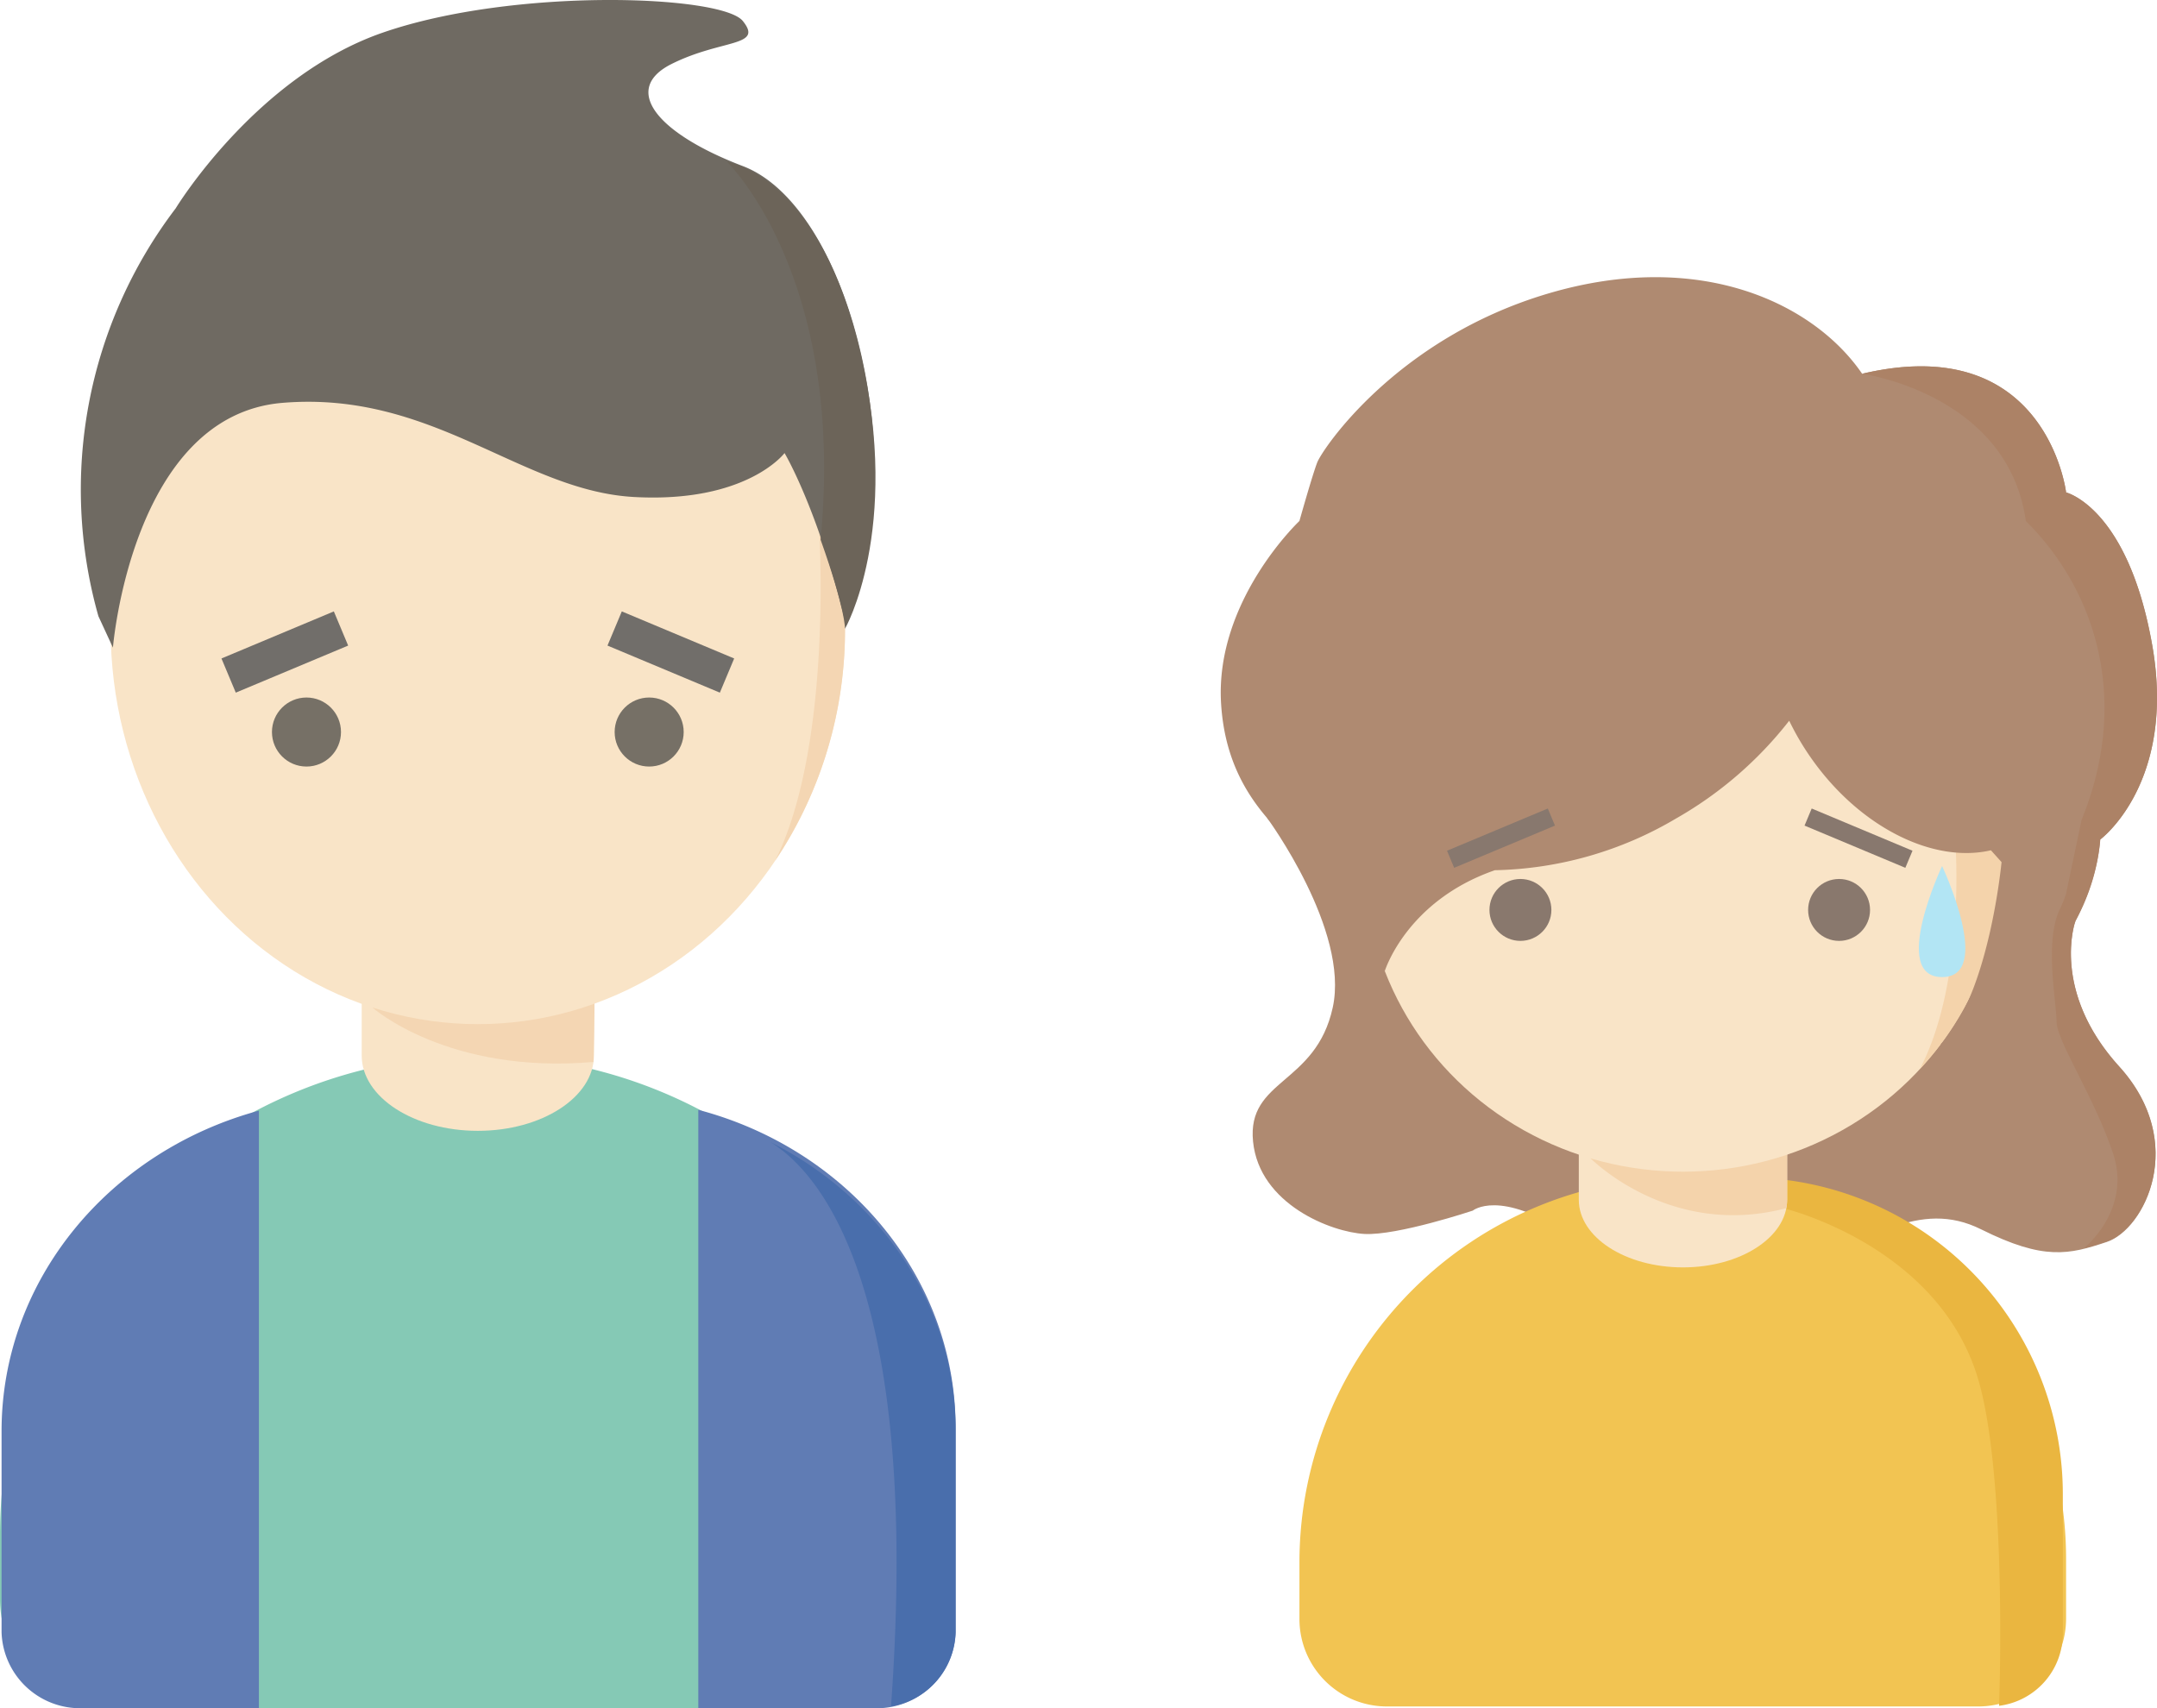 <svg xmlns="http://www.w3.org/2000/svg" width="232.813" height="184.408" viewBox="0 0 232.813 184.408">
  <g id="グループ_669" data-name="グループ 669" transform="translate(-524.238 -883.5)">
    <g id="グループ_526" data-name="グループ 526" transform="translate(524.238 883.5)">
      <g id="グループ_522" data-name="グループ 522" transform="translate(0 113.95)">
        <path id="長方形_146" data-name="長方形 146" d="M51.737,0h0a51.24,51.24,0,0,1,51.24,51.24v7.415a11.8,11.8,0,0,1-11.8,11.8H11.744A11.744,11.744,0,0,1,0,58.714V51.737A51.737,51.737,0,0,1,51.737,0Z" fill="#85c9b5"/>
        <path id="パス_137" data-name="パス 137" d="M336.51,449.855v21.724a8.474,8.474,0,0,0,8.74,8.179h19.037V415.252C348.244,419.6,336.51,433.441,336.51,449.855Z" transform="translate(-336.341 -409.3)" fill="#607cb4"/>
        <path id="パス_138" data-name="パス 138" d="M447.51,415.119v64.6H466.5a8.516,8.516,0,0,0,8.784-8.22V449.464C475.287,433.115,463.536,419.344,447.51,415.119Z" transform="translate(-372.139 -409.257)" fill="#607cb4"/>
      </g>
      <path id="パス_139" data-name="パス 139" d="M393.885,392v14.227c0,4.49,5.612,8.13,12.533,8.13s12.533-3.64,12.533-8.13V392Z" transform="translate(-354.845 -292.277)" fill="#f9e4c7"/>
      <path id="パス_140" data-name="パス 140" d="M395.618,402.679s8.143,7.23,23.848,5.86c.245-8.838,0-11.519,0-11.519Z" transform="translate(-355.404 -293.896)" fill="#f4d6b3"/>
      <ellipse id="楕円形_21" data-name="楕円形 21" cx="39.633" cy="42.681" rx="39.633" ry="42.681" transform="translate(11.941 25.2)" fill="#f9e4c7"/>
      <path id="パス_141" data-name="パス 141" d="M466.124,329.423l-1.633-.661s1.579,23.343-4.717,36.013a44.708,44.708,0,0,0,7.527-25.013A45.867,45.867,0,0,0,466.124,329.423Z" transform="translate(-376.095 -271.882)" fill="#f4d6b3"/>
      <g id="グループ_525" data-name="グループ 525" transform="translate(24.676 65.849)">
        <g id="グループ_523" data-name="グループ 523">
          <circle id="楕円形_22" data-name="楕円形 22" cx="3.726" cy="3.726" r="3.726" transform="translate(4.677 9.452)" fill="#767066"/>
          <line id="線_22" data-name="線 22" x1="12.129" y2="5.081" transform="translate(0 2)" fill="none" stroke="#716e6a" stroke-miterlimit="10" stroke-width="4"/>
        </g>
        <g id="グループ_524" data-name="グループ 524" transform="translate(41.665)">
          <circle id="楕円形_23" data-name="楕円形 23" cx="3.726" cy="3.726" r="3.726" transform="translate(0 9.452)" fill="#767066"/>
          <line id="線_23" data-name="線 23" x2="12.129" y2="5.081" transform="translate(0 2)" fill="none" stroke="#716e6a" stroke-miterlimit="10" stroke-width="4"/>
        </g>
      </g>
      <g id="グループ_561" data-name="グループ 561">
        <path id="パス_142" data-name="パス 142" d="M352.613,314.717s2.032-25.067,18.292-26.422,25.744,9.485,37.939,10.162,16.26-4.742,16.26-4.742,3.641,6.1,6.563,18.292c7.452-15.582.89-44.714-11.069-49.275-9.334-3.559-13.108-8.311-7.688-11.021s9.956-1.831,7.688-4.641-24.678-3.645-38.852,1.254c-13.72,4.742-22.357,18.97-22.357,18.97a50.139,50.139,0,0,0-8.342,44.036" transform="translate(-340.424 -244.804)" fill="#6f6a62"/>
        <path id="パス_143" data-name="パス 143" d="M452.087,270.252s12.813,12.3,10.1,40.795c2.71,7.59,2.632,9.613,2.632,9.613s6.073-10.586,1.721-29.57S452.823,270.421,452.087,270.252Z" transform="translate(-373.616 -252.779)" fill="#6c6459"/>
      </g>
      <path id="パス_144" data-name="パス 144" d="M479,472.753V450.912c0-13.435-8.078-25.108-19.969-31.1,5.164,3.194,16.274,15.4,13,60.875l.046.024A8.318,8.318,0,0,0,479,472.753Z" transform="translate(-375.857 -296.508)" fill="#496eac"/>
    </g>
    <g id="グループ_641" data-name="グループ 641" transform="translate(-332.863 624.145)">
      <path id="パス_155" data-name="パス 155" d="M996.69,359.112l-1.176,5.058s8.9,12.083,7.07,20.452-9.281,7.691-8.6,14.467,8.463,9.781,12.023,9.972,11.691-2.519,11.691-2.519,2.886-2.38,10.252,2.537,16.8,6.331,24.616,3.591,13.24-7.483,20.015-4.1,9.486,2.71,13.551,1.355,8.785-10.68,1.344-18.891-4.74-15.7-4.74-15.7l-7.095-25.621-25.968-9.283-36.718,2.417Z" transform="translate(-1.636 -16.494)" fill="#af8a71"/>
      <g id="グループ_640" data-name="グループ 640" transform="translate(997.355 386.453)">
        <path id="長方形_184" data-name="長方形 184" d="M41.572,0h0A41.173,41.173,0,0,1,82.745,41.173v6.466a9.484,9.484,0,0,1-9.484,9.484H9.437A9.437,9.437,0,0,1,0,47.686V41.572A41.572,41.572,0,0,1,41.572,0Z" fill="#f2c452"/>
      </g>
      <path id="パス_156" data-name="パス 156" d="M1107.907,481.986V466.947a34.2,34.2,0,0,0-31.716-34.105l1.514,3.222s16.833,3.97,21.087,18.555c2.609,8.947,2.486,27.862,2.233,35.176A7.875,7.875,0,0,0,1107.907,481.986Z" transform="translate(-28.157 -46.289)" fill="#eab640"/>
      <path id="パス_157" data-name="パス 157" d="M1045.9,417.447v12.762c0,4.027,5.033,7.292,11.242,7.292s11.242-3.264,11.242-7.292V417.447Z" transform="translate(-18.392 -41.325)" fill="#f9e4c7"/>
      <path id="パス_158" data-name="パス 158" d="M1068.988,417.447l-12.779.2-8.443,8.073s8.556,8.723,21.124,5.385a4.853,4.853,0,0,0,.1-.915Z" transform="translate(-18.993 -41.325)" fill="#f4d3ab"/>
      <ellipse id="楕円形_29" data-name="楕円形 29" cx="34.386" cy="33.423" rx="34.386" ry="33.423" transform="translate(1004.367 318.999)" fill="#f9e4c7"/>
      <path id="パス_159" data-name="パス 159" d="M1108.69,375.465l-4.663,2.163s1.259,15.264-3.819,24.943a32.635,32.635,0,0,0,8.482-27.107Z" transform="translate(-35.901 -27.789)" fill="#f4d3ab"/>
      <path id="パス_160" data-name="パス 160" d="M1089.4,329.026c-2.616-14.888-9.3-16.51-9.3-16.51s-2.088-17.519-22.01-12.811c-5.2-7.6-17.49-13.522-33.9-8.66s-24.375,16.833-24.915,18.231-1.922,6.321-1.922,6.321-9.115,8.583-8.458,19.666,8.169,14.728,10.186,18.071,7.482,10.864,7.482,10.864,2.3-7.522,11.786-10.864l.087-.035a39.843,39.843,0,0,0,19.58-5.59,41.516,41.516,0,0,0,12.2-10.547,28.764,28.764,0,0,0,2.189,3.775c5.275,7.688,13.337,11.668,19.584,10.21l1.146,1.275s-1.35,14.5-6.614,19.708c16.817-7.816,17.255-22.139,17.255-22.139S1092.016,343.914,1089.4,329.026Z" transform="translate(0)" fill="#af8a71"/>
      <circle id="楕円形_30" data-name="楕円形 30" cx="3.342" cy="3.342" r="3.342" transform="translate(1017.864 354.245)" fill="#89786d"/>
      <line id="線_37" data-name="線 37" x1="10.88" y2="4.558" transform="translate(1013.669 347.56)" fill="none" stroke="#88786e" stroke-miterlimit="10" stroke-width="2"/>
      <circle id="楕円形_31" data-name="楕円形 31" cx="3.342" cy="3.342" r="3.342" transform="translate(1052.258 354.245)" fill="#89786d"/>
      <line id="線_38" data-name="線 38" x2="10.88" y2="4.558" transform="translate(1052.258 347.56)" fill="none" stroke="#88786e" stroke-miterlimit="10" stroke-width="2"/>
      <path id="パス_161" data-name="パス 161" d="M1102.572,383.1s-5.646,11.987,0,11.987S1102.572,383.1,1102.572,383.1Z" transform="translate(-35.854 -30.251)" fill="#b2e5f4"/>
      <path id="パス_162" data-name="パス 162" d="M1114.04,363.359a22.033,22.033,0,0,0,2.7-8.8c.306-.232,8.17-6.355,5.606-20.954-2.616-14.888-9.3-16.51-9.3-16.51s-2.088-17.519-22.01-12.811c0,0,15.745,2.159,17.662,15.892,7.239,7.173,11.089,18.448,6.505,31.011l-.484,1.256-1.692,8.035a15.549,15.549,0,0,1-.661,1.624c-1.684,3.451-.349,10.1-.349,12.133s4.065,8.131,6.1,14.229c2.01,6.031-3.031,10.134-3.142,10.223.795-.194,1.6-.449,2.464-.737,4.065-1.355,8.785-10.68,1.344-18.891S1114.04,363.359,1114.04,363.359Z" transform="translate(-32.943 -4.579)" fill="#ac8266"/>
    </g>
  </g>
</svg>
